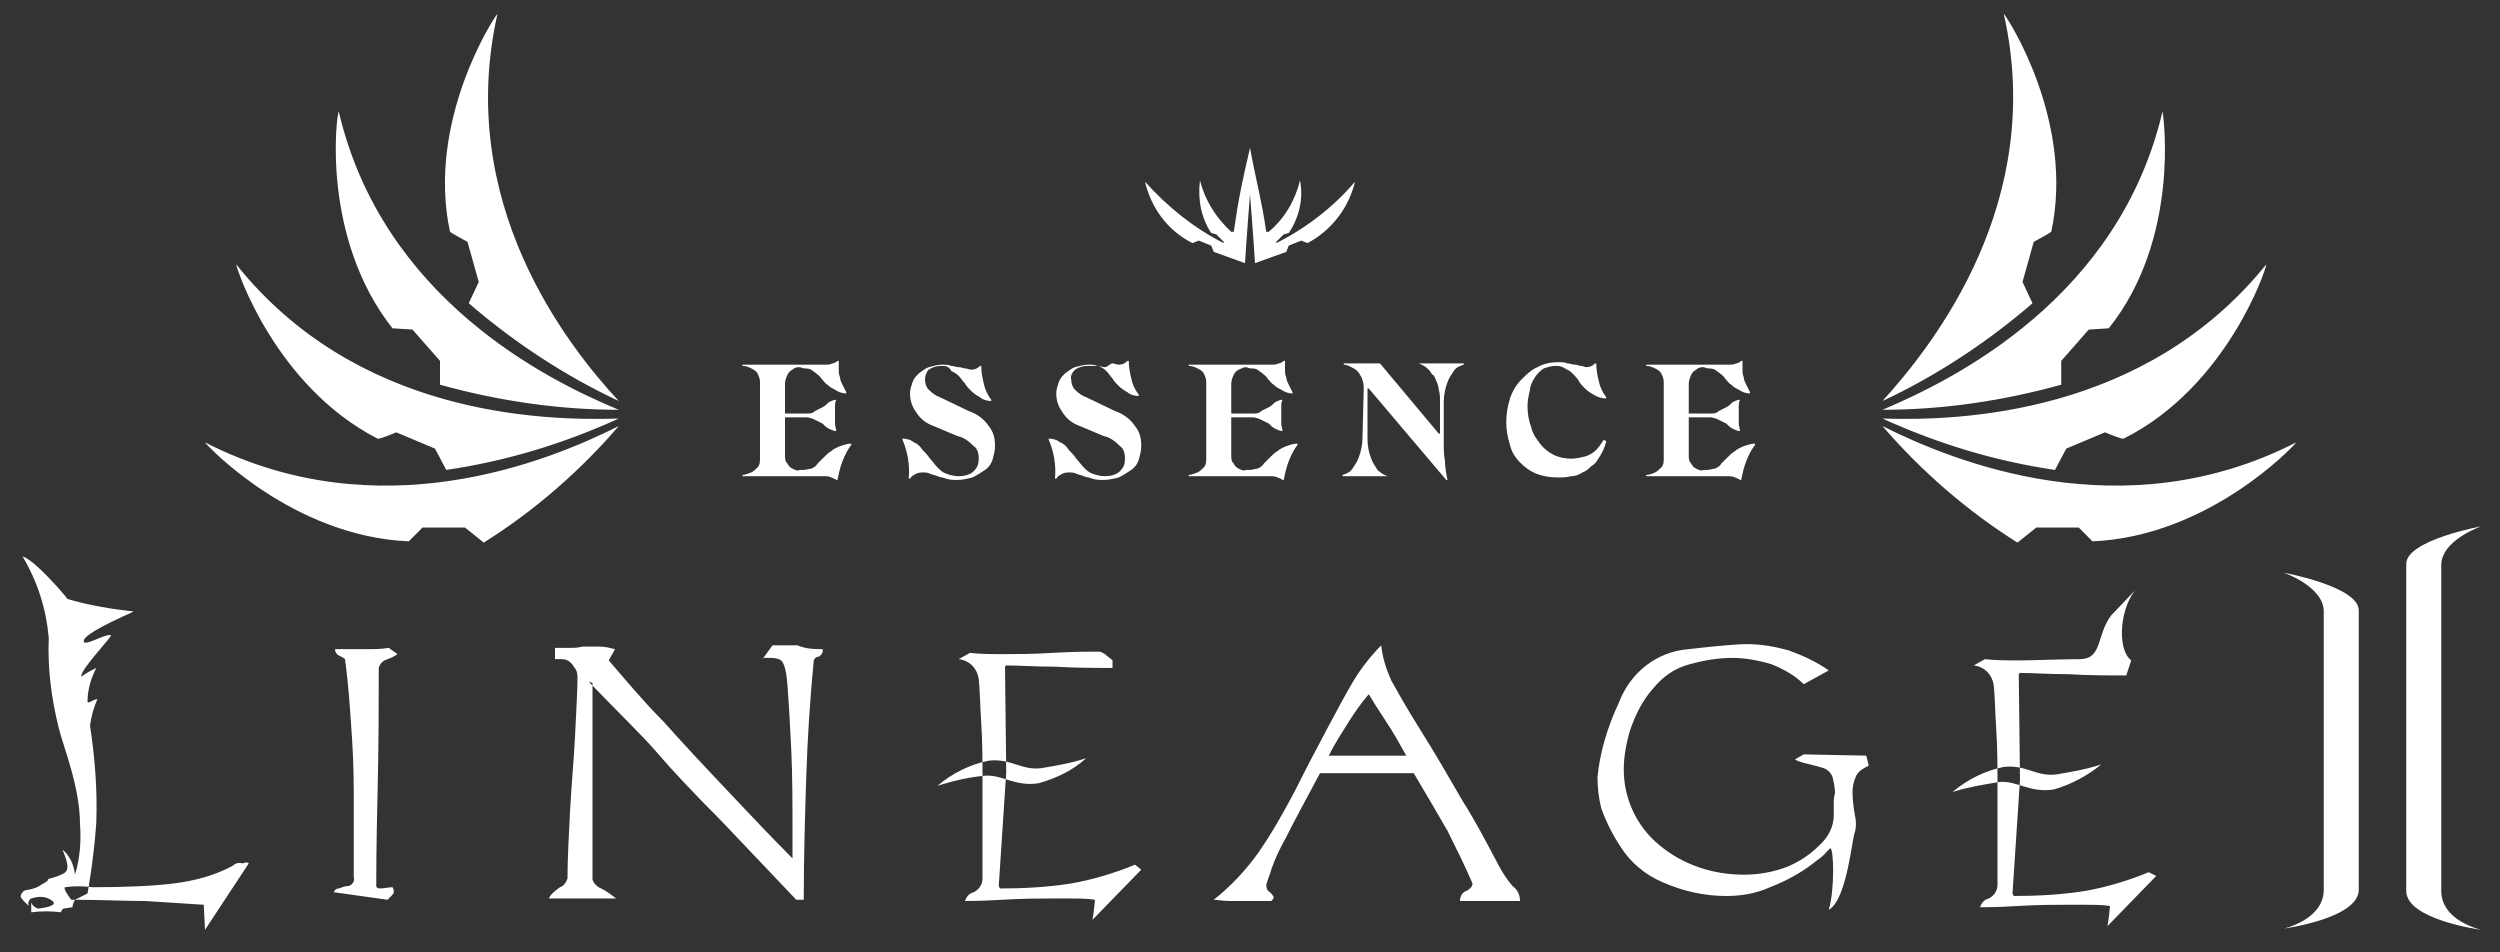 <svg width="126" height="48" viewBox="0 0 126 48" fill="none" xmlns="http://www.w3.org/2000/svg">
<rect x="0" y="0" width="126" height="48" fill="#333333" stroke="none"/>
<path fill-rule="evenodd" clip-rule="evenodd" d="M40.32 18.505C40.194 18.505 40.068 18.505 39.942 18.631C39.816 18.695 39.753 18.758 39.69 18.884C39.627 19.011 39.564 19.2 39.564 19.326V20.842H40.635C40.824 20.842 40.95 20.842 41.076 20.716C41.202 20.653 41.328 20.589 41.454 20.526C41.58 20.463 41.643 20.4 41.769 20.274C41.895 20.21 42.021 20.147 42.147 20.147C42.084 20.274 42.084 20.4 42.084 20.526C42.084 20.653 42.084 20.779 42.084 20.905C42.084 21.032 42.084 21.158 42.084 21.347C42.084 21.474 42.147 21.6 42.147 21.726C42.021 21.726 41.895 21.663 41.769 21.6C41.643 21.537 41.58 21.474 41.454 21.347C41.328 21.284 41.202 21.221 41.076 21.158C40.95 21.095 40.761 21.032 40.635 21.032H39.564V22.926C39.564 23.116 39.564 23.242 39.69 23.368C39.753 23.495 39.816 23.558 39.942 23.621C40.068 23.684 40.194 23.747 40.32 23.684H40.509C40.635 23.684 40.761 23.621 40.887 23.621C41.013 23.558 41.139 23.495 41.202 23.368C41.328 23.242 41.391 23.179 41.517 23.053C41.643 22.926 41.769 22.8 41.895 22.737C42.021 22.61 42.21 22.547 42.336 22.484C42.525 22.421 42.714 22.358 42.903 22.358V22.421C42.714 22.674 42.588 22.926 42.462 23.242C42.336 23.558 42.273 23.874 42.21 24.189H42.147C42.084 24.126 42.021 24.126 41.895 24.063C41.769 24 41.643 24 41.517 24H37.422V23.937C37.548 23.937 37.674 23.874 37.863 23.811C37.989 23.747 38.052 23.684 38.178 23.558C38.304 23.431 38.304 23.242 38.304 23.116V19.263C38.304 19.074 38.241 18.947 38.178 18.821C38.115 18.695 37.989 18.631 37.863 18.568C37.737 18.505 37.611 18.442 37.422 18.442V18.379H41.58C41.706 18.379 41.832 18.379 41.958 18.316C42.021 18.316 42.147 18.253 42.21 18.189H42.273C42.273 18.379 42.273 18.505 42.273 18.631C42.273 18.758 42.273 18.884 42.336 19.011C42.336 19.137 42.399 19.263 42.462 19.389C42.525 19.516 42.588 19.642 42.651 19.768V19.831C42.462 19.831 42.273 19.768 42.084 19.642C41.958 19.579 41.832 19.516 41.706 19.389C41.58 19.326 41.517 19.2 41.391 19.074C41.328 18.947 41.202 18.884 41.139 18.821C41.076 18.758 40.95 18.695 40.887 18.631C40.761 18.568 40.635 18.568 40.509 18.568L40.32 18.505C40.32 18.442 40.32 18.505 40.32 18.505ZM47.439 18.442C47.187 18.442 46.998 18.505 46.809 18.631C46.683 18.758 46.62 18.947 46.62 19.137C46.62 19.326 46.683 19.516 46.809 19.642C46.998 19.831 47.187 19.958 47.376 20.021L48.825 20.716C49.203 20.842 49.581 21.095 49.833 21.474C50.085 21.789 50.148 22.105 50.148 22.484C50.148 22.737 50.085 22.926 50.022 23.179C49.959 23.368 49.833 23.558 49.644 23.684C49.455 23.811 49.266 23.937 49.014 24.063C48.762 24.126 48.51 24.189 48.258 24.189C48.069 24.189 47.88 24.189 47.691 24.126C47.565 24.063 47.376 24.063 47.25 24C47.124 23.937 46.998 23.937 46.872 23.874C46.746 23.811 46.62 23.811 46.557 23.811C46.431 23.811 46.305 23.811 46.179 23.874C46.053 23.937 45.927 24 45.864 24.126H45.801C45.864 23.431 45.738 22.737 45.486 22.168V22.105C45.675 22.105 45.927 22.168 46.053 22.295C46.242 22.358 46.368 22.484 46.494 22.674C46.62 22.8 46.746 22.926 46.872 23.116C46.998 23.242 47.124 23.431 47.25 23.558C47.376 23.684 47.502 23.811 47.691 23.874C47.88 23.937 48.069 24 48.321 24C48.573 24 48.888 23.937 49.077 23.747C49.266 23.558 49.329 23.368 49.329 23.116C49.329 22.863 49.266 22.61 49.077 22.484C48.825 22.232 48.573 22.042 48.258 21.979L47.061 21.474C46.683 21.347 46.368 21.095 46.179 20.779C45.99 20.526 45.864 20.21 45.864 19.831C45.864 19.642 45.927 19.453 45.99 19.263C46.053 19.074 46.179 18.947 46.305 18.821C46.494 18.695 46.62 18.568 46.809 18.505C47.061 18.442 47.25 18.379 47.502 18.379C47.628 18.379 47.817 18.379 47.943 18.442C48.069 18.442 48.195 18.505 48.321 18.505C48.447 18.505 48.573 18.568 48.636 18.568C48.762 18.568 48.825 18.631 48.951 18.631C49.14 18.631 49.266 18.568 49.392 18.442H49.455C49.455 18.758 49.518 19.074 49.581 19.326C49.644 19.642 49.77 19.895 49.959 20.147V20.21C49.77 20.21 49.518 20.147 49.392 20.021C49.266 19.958 49.077 19.831 48.951 19.705C48.825 19.579 48.699 19.453 48.636 19.326C48.51 19.2 48.447 19.074 48.321 18.947C48.195 18.821 48.069 18.758 47.943 18.695C47.817 18.442 47.628 18.442 47.439 18.442ZM54.81 18.442C54.558 18.442 54.369 18.505 54.18 18.631C54.054 18.758 53.928 18.947 53.991 19.137C53.991 19.326 54.054 19.516 54.18 19.642C54.369 19.831 54.558 19.958 54.747 20.021L56.196 20.716C56.574 20.842 56.952 21.095 57.204 21.474C57.456 21.789 57.519 22.105 57.519 22.484C57.519 22.737 57.456 22.926 57.393 23.179C57.33 23.368 57.204 23.558 57.015 23.684C56.826 23.811 56.637 23.937 56.385 24.063C56.133 24.126 55.881 24.189 55.629 24.189C55.44 24.189 55.251 24.189 55.062 24.126C54.936 24.063 54.747 24.063 54.621 24C54.495 23.937 54.369 23.937 54.243 23.874C54.117 23.811 53.991 23.811 53.928 23.811C53.802 23.811 53.676 23.811 53.55 23.874C53.424 23.937 53.298 24 53.235 24.126H53.172C53.235 23.431 53.109 22.737 52.857 22.168V22.105C53.046 22.105 53.298 22.168 53.424 22.295C53.613 22.358 53.739 22.484 53.865 22.674C53.991 22.8 54.117 22.926 54.243 23.116C54.369 23.242 54.495 23.431 54.621 23.558C54.747 23.684 54.873 23.811 55.062 23.874C55.251 23.937 55.44 24 55.692 24C55.944 24 56.259 23.937 56.448 23.747C56.637 23.558 56.7 23.368 56.7 23.116C56.7 22.863 56.637 22.61 56.448 22.484C56.196 22.232 55.944 22.042 55.629 21.979L54.432 21.474C54.054 21.347 53.739 21.095 53.55 20.779C53.361 20.526 53.235 20.21 53.235 19.831C53.235 19.642 53.298 19.453 53.361 19.263C53.424 19.074 53.55 18.947 53.676 18.821C53.865 18.695 53.991 18.568 54.18 18.505C54.432 18.442 54.621 18.379 54.873 18.379C54.999 18.379 55.188 18.379 55.314 18.442C55.44 18.442 55.566 18.505 55.692 18.505C55.818 18.505 55.944 18.316 56.07 18.316C56.196 18.316 56.259 18.379 56.385 18.379C56.574 18.379 56.7 18.316 56.826 18.189H56.889C56.889 18.505 56.952 18.821 57.015 19.074C57.078 19.389 57.204 19.642 57.393 19.895V19.958C57.204 19.958 56.952 19.895 56.826 19.768C56.7 19.705 56.511 19.579 56.385 19.453C56.259 19.326 56.133 19.2 56.07 19.074C55.944 18.947 55.881 18.821 55.755 18.695C55.629 18.568 55.503 18.505 55.377 18.442C55.125 18.442 54.936 18.442 54.81 18.442ZM62.811 18.505C62.685 18.505 62.559 18.568 62.433 18.631C62.307 18.695 62.244 18.758 62.181 18.884C62.118 19.011 62.055 19.2 62.055 19.326V20.842H63.126C63.315 20.842 63.441 20.842 63.567 20.716C63.693 20.653 63.819 20.589 63.945 20.526C64.071 20.463 64.134 20.4 64.26 20.274C64.386 20.21 64.512 20.147 64.638 20.147C64.575 20.274 64.575 20.4 64.575 20.526C64.575 20.653 64.575 20.779 64.575 20.905C64.575 21.032 64.575 21.158 64.575 21.347C64.575 21.474 64.638 21.6 64.638 21.726C64.512 21.726 64.386 21.663 64.26 21.6C64.134 21.537 64.071 21.474 63.945 21.347C63.819 21.284 63.693 21.221 63.567 21.158C63.441 21.095 63.252 21.032 63.126 21.032H62.055V22.926C62.055 23.116 62.055 23.242 62.181 23.368C62.244 23.495 62.307 23.558 62.433 23.621C62.559 23.684 62.685 23.747 62.811 23.684H63C63.126 23.684 63.252 23.621 63.378 23.621C63.504 23.558 63.63 23.495 63.693 23.368C63.819 23.242 63.882 23.179 64.008 23.053C64.134 22.926 64.26 22.8 64.386 22.737C64.512 22.61 64.701 22.547 64.827 22.484C65.016 22.421 65.205 22.358 65.394 22.358V22.421C65.205 22.674 65.079 22.926 64.953 23.242C64.827 23.558 64.764 23.874 64.701 24.189H64.638C64.575 24.126 64.512 24.126 64.386 24.063C64.26 24 64.134 24 64.008 24H59.913V23.937C60.039 23.937 60.165 23.874 60.354 23.811C60.48 23.747 60.543 23.684 60.669 23.558C60.795 23.431 60.795 23.242 60.795 23.116V19.263C60.795 19.074 60.732 18.947 60.669 18.821C60.606 18.695 60.48 18.631 60.354 18.568C60.228 18.505 60.102 18.442 59.913 18.442V18.379H64.071C64.197 18.379 64.323 18.379 64.449 18.316C64.512 18.316 64.638 18.253 64.701 18.189H64.764C64.764 18.379 64.764 18.505 64.764 18.631C64.764 18.758 64.764 18.884 64.827 19.011C64.827 19.137 64.89 19.263 64.953 19.389C65.016 19.516 65.079 19.642 65.142 19.768V19.831C64.953 19.831 64.764 19.768 64.575 19.642C64.449 19.579 64.323 19.516 64.197 19.389C64.071 19.326 64.008 19.2 63.882 19.074C63.819 18.947 63.693 18.884 63.63 18.821C63.567 18.758 63.441 18.695 63.378 18.631C63.252 18.568 63.126 18.568 63 18.568L62.811 18.505ZM68.733 19.516C68.733 19.326 68.67 19.074 68.544 18.884C68.481 18.758 68.355 18.631 68.229 18.568C68.103 18.505 67.914 18.379 67.725 18.379V18.316H69.552L72.513 21.853H72.576V20.21C72.576 20.021 72.576 19.831 72.513 19.642C72.513 19.516 72.45 19.326 72.387 19.2C72.324 19.074 72.324 18.947 72.198 18.884C72.135 18.821 72.072 18.695 72.009 18.631C71.883 18.505 71.694 18.379 71.505 18.316H73.773V18.379C73.584 18.442 73.395 18.505 73.269 18.695C73.143 18.884 73.017 19.074 72.954 19.263C72.828 19.579 72.765 19.958 72.765 20.274V21.221C72.765 21.537 72.765 21.853 72.765 22.232C72.765 22.61 72.765 22.926 72.828 23.242C72.828 23.558 72.891 23.874 72.954 24.189H72.891L68.985 19.579H68.922V22.105C68.922 22.484 68.985 22.8 69.111 23.116C69.174 23.305 69.3 23.495 69.426 23.684C69.552 23.811 69.741 23.937 69.93 24H67.662V23.937C67.851 23.874 68.04 23.811 68.166 23.621C68.292 23.431 68.418 23.242 68.481 23.053C68.607 22.737 68.67 22.358 68.67 22.042L68.733 19.516ZM78.372 18.442C78.183 18.442 77.994 18.505 77.805 18.568C77.616 18.695 77.49 18.821 77.364 19.011C77.238 19.2 77.112 19.453 77.112 19.642C77.049 19.895 76.986 20.21 76.986 20.463C76.986 20.842 77.049 21.221 77.175 21.537C77.238 21.853 77.427 22.105 77.616 22.358C77.805 22.61 78.057 22.8 78.309 22.926C78.561 23.053 78.876 23.116 79.191 23.116C79.443 23.116 79.695 23.053 79.947 22.989C80.136 22.926 80.325 22.8 80.451 22.674C80.577 22.547 80.703 22.358 80.829 22.168L80.955 22.232C80.892 22.547 80.703 22.926 80.514 23.179C80.451 23.305 80.325 23.431 80.199 23.495C80.073 23.621 79.947 23.747 79.758 23.811C79.569 23.937 79.38 24 79.191 24C78.939 24.063 78.75 24.063 78.498 24.063C78.12 24.063 77.742 24 77.427 23.874C77.112 23.747 76.86 23.558 76.608 23.305C76.356 23.053 76.167 22.737 76.104 22.421C75.978 22.042 75.915 21.663 75.915 21.284C75.915 20.905 75.978 20.463 76.104 20.084C76.23 19.705 76.419 19.389 76.671 19.137C76.923 18.884 77.175 18.631 77.49 18.505C77.805 18.316 78.183 18.253 78.561 18.253C78.687 18.253 78.876 18.253 79.002 18.316C79.128 18.316 79.254 18.379 79.38 18.379C79.506 18.379 79.569 18.442 79.695 18.442C79.758 18.442 79.884 18.505 79.947 18.505C80.136 18.505 80.262 18.442 80.388 18.316H80.451C80.451 18.631 80.514 18.947 80.577 19.2C80.64 19.516 80.766 19.768 80.955 20.021V20.084C80.766 20.084 80.514 20.021 80.325 19.895C80.199 19.831 80.01 19.705 79.884 19.579C79.758 19.453 79.632 19.326 79.569 19.2C79.506 19.074 79.38 18.947 79.254 18.821C79.128 18.695 79.002 18.631 78.876 18.568C78.687 18.442 78.561 18.442 78.372 18.442ZM85.869 18.505C85.743 18.505 85.617 18.505 85.491 18.631C85.365 18.695 85.302 18.758 85.239 18.884C85.176 19.011 85.113 19.2 85.113 19.326V20.842H86.184C86.373 20.842 86.499 20.842 86.625 20.716C86.751 20.653 86.877 20.589 87.003 20.526C87.129 20.463 87.192 20.4 87.318 20.274C87.444 20.21 87.57 20.147 87.696 20.147C87.633 20.274 87.633 20.4 87.633 20.526C87.633 20.653 87.633 20.779 87.633 20.905C87.633 21.032 87.633 21.158 87.633 21.347C87.633 21.474 87.696 21.6 87.696 21.726C87.57 21.726 87.444 21.663 87.318 21.6C87.192 21.537 87.129 21.474 87.003 21.347C86.877 21.284 86.751 21.221 86.625 21.158C86.499 21.095 86.31 21.032 86.184 21.032H85.113V22.926C85.113 23.116 85.113 23.242 85.239 23.368C85.302 23.495 85.365 23.558 85.491 23.621C85.617 23.684 85.743 23.747 85.869 23.684H86.058C86.184 23.684 86.31 23.621 86.436 23.621C86.562 23.558 86.688 23.495 86.751 23.368C86.877 23.242 86.94 23.179 87.066 23.053C87.192 22.926 87.318 22.8 87.444 22.737C87.57 22.61 87.759 22.547 87.885 22.484C88.074 22.421 88.263 22.358 88.452 22.358V22.421C88.263 22.674 88.137 22.926 88.011 23.242C87.885 23.558 87.822 23.874 87.759 24.189H87.696C87.633 24.126 87.57 24.126 87.444 24.063C87.318 24 87.192 24 87.066 24H82.971V23.937C83.097 23.937 83.286 23.874 83.412 23.811C83.538 23.747 83.601 23.684 83.727 23.558C83.853 23.431 83.853 23.242 83.853 23.116V19.263C83.853 19.074 83.79 18.947 83.727 18.821C83.664 18.695 83.538 18.631 83.412 18.568C83.286 18.505 83.16 18.442 82.971 18.442V18.379H87.129C87.255 18.379 87.381 18.379 87.507 18.316C87.57 18.316 87.696 18.253 87.759 18.189H87.822C87.822 18.379 87.822 18.505 87.822 18.631C87.822 18.758 87.822 18.884 87.885 19.011C87.885 19.137 87.948 19.263 88.011 19.389C88.074 19.516 88.137 19.642 88.2 19.768V19.831C88.011 19.831 87.822 19.768 87.633 19.642C87.507 19.579 87.381 19.516 87.255 19.389C87.129 19.326 87.066 19.2 86.94 19.074C86.877 18.947 86.751 18.884 86.688 18.821C86.625 18.758 86.499 18.695 86.436 18.631C86.31 18.568 86.184 18.568 86.058 18.568L85.869 18.505ZM31.185 20.21C28.476 18.947 25.893 17.242 23.625 15.284L24.129 14.21L23.562 12.189C23.562 12.189 22.743 11.747 22.68 11.684C21.483 6.126 24.885 0.884 25.074 0.695C22.932 10.168 28.539 17.368 31.185 20.21ZM31.185 20.653C28.161 20.653 25.137 20.21 22.176 19.389V18.189L20.79 16.61C20.79 16.61 19.845 16.547 19.782 16.547C16.191 12 16.947 5.81 17.073 5.621C19.278 15.031 27.531 19.137 31.185 20.653ZM31.185 21.474C29.232 23.747 26.901 25.768 24.381 27.347L23.436 26.589H21.294C21.042 26.842 20.853 27.032 20.601 27.284C14.742 27.032 10.458 22.484 10.332 22.295C19.089 26.779 27.657 23.242 31.185 21.474ZM31.185 21.095C28.413 22.358 25.515 23.242 22.491 23.684L21.924 22.61L19.971 21.789C19.971 21.789 19.089 22.168 19.026 22.105C13.86 19.453 11.907 13.516 11.907 13.326C17.955 20.905 27.216 21.221 31.185 21.095ZM94.878 20.21C97.587 18.947 100.17 17.242 102.438 15.284L101.934 14.21L102.501 12.189C102.501 12.189 103.32 11.747 103.383 11.684C104.58 6.126 101.178 0.884 100.989 0.695C103.131 10.168 97.461 17.368 94.878 20.21ZM94.878 20.653C97.902 20.653 100.926 20.21 103.887 19.389V18.189L105.273 16.61C105.273 16.61 106.218 16.547 106.281 16.547C109.872 12.063 109.053 5.874 108.99 5.621C106.785 15.031 98.469 19.137 94.878 20.653ZM94.878 21.474C96.831 23.747 99.162 25.768 101.682 27.347L102.627 26.589H104.769C105.021 26.842 105.21 27.032 105.462 27.284C111.321 27.032 115.605 22.484 115.731 22.295C106.974 26.779 98.406 23.242 94.878 21.474ZM94.878 21.095C97.65 22.358 100.548 23.242 103.572 23.684L104.139 22.61L106.092 21.789C106.092 21.789 106.974 22.168 107.037 22.105C112.203 19.516 114.219 13.579 114.219 13.326C108.108 20.905 98.784 21.221 94.878 21.095ZM64.323 12.253V12.189L64.701 11.81C64.764 11.81 64.89 11.747 64.953 11.747C65.457 10.989 65.709 10.042 65.52 9.095C65.268 10.105 64.764 10.989 63.945 11.684H63.819C63.567 9.979 63.315 9.158 63 7.453C62.622 9.095 62.433 9.916 62.181 11.684H62.055C61.299 10.989 60.732 10.105 60.48 9.095C60.354 10.042 60.543 10.989 61.047 11.747C61.11 11.747 61.236 11.81 61.299 11.81L61.677 12.189V12.253C60.165 11.495 58.842 10.421 57.708 9.158C58.023 10.484 58.842 11.621 60.102 12.253L60.417 12.126L61.047 12.379L61.173 12.695L62.748 13.263C62.811 12.189 63 9.789 63 9.789C63 9.789 63.189 12.189 63.252 13.263L64.827 12.695L64.953 12.379L65.583 12.126C65.709 12.189 65.772 12.189 65.898 12.253C67.095 11.621 67.977 10.484 68.292 9.158C67.221 10.421 65.835 11.495 64.323 12.253ZM115.101 28.863C115.101 28.863 117.117 29.558 117.117 30.821V44.842C117.117 46.358 115.101 46.8 115.101 46.8C115.101 46.8 118.881 46.295 118.881 44.842V30.758C118.881 29.558 115.101 28.863 115.101 28.863ZM125.055 26.526C125.055 26.526 123.039 27.221 123.039 28.484V44.905C123.039 46.421 125.055 46.863 125.055 46.863C125.055 46.863 121.275 46.358 121.275 44.905V28.421C121.275 27.221 125.055 26.526 125.055 26.526ZM20.034 32.968C19.845 33.095 19.719 33.158 19.53 33.221C19.341 33.284 19.152 33.41 19.089 33.663C19.089 35.368 19.089 37.516 19.026 40.105C18.963 42.695 18.963 44.211 18.963 44.653C18.963 44.716 19.026 44.779 19.152 44.779C19.341 44.779 19.593 44.716 19.782 44.716C19.845 44.779 19.845 44.905 19.845 44.968C19.845 45.032 19.782 45.095 19.719 45.158C19.656 45.221 19.593 45.284 19.53 45.347L16.821 44.968C16.884 44.842 16.947 44.779 17.073 44.779C17.262 44.716 17.388 44.653 17.577 44.653C17.766 44.589 17.892 44.4 17.829 44.211C17.829 42.632 17.829 41.179 17.829 39.916C17.829 38.589 17.766 37.516 17.703 36.632C17.64 35.747 17.577 34.611 17.388 33.221C17.325 33.158 17.199 33.095 17.073 33.032C16.947 32.968 16.884 32.842 16.884 32.716C17.01 32.716 17.199 32.716 17.325 32.716C17.514 32.716 17.703 32.716 17.892 32.716H18.522C18.9 32.716 19.215 32.716 19.593 32.653L20.034 32.968ZM41.454 32.716C41.517 32.842 41.391 33.032 41.265 33.095C41.139 33.095 41.076 33.158 41.013 33.284C40.824 35.242 40.698 37.2 40.635 39.158C40.572 41.116 40.509 43.2 40.509 45.347H40.131C38.997 44.147 37.737 42.821 36.351 41.368C34.965 39.979 33.894 38.842 33.138 37.958C32.382 37.074 31.185 35.937 29.673 34.358L29.862 34.421V44.337C29.925 44.526 30.114 44.716 30.303 44.779C30.555 44.905 30.807 45.095 31.059 45.284H27.657C27.783 45.032 27.972 44.905 28.224 44.716C28.413 44.653 28.539 44.463 28.602 44.274C28.602 43.263 28.665 42.189 28.728 40.926C28.791 39.663 28.917 38.4 28.98 37.137C29.043 35.81 29.106 34.8 29.106 34.105C29.106 33.916 29.043 33.726 28.917 33.6C28.854 33.474 28.728 33.347 28.602 33.284C28.476 33.221 28.35 33.221 28.287 33.221C28.161 33.221 28.098 33.221 27.972 33.221V32.653H28.665C28.917 32.653 29.106 32.653 29.358 32.589C29.736 32.589 30.051 32.589 30.24 32.589C30.492 32.589 30.744 32.653 30.996 32.716L30.681 33.284C31.5 34.231 32.382 35.305 33.453 36.379C34.461 37.516 35.532 38.653 36.666 39.853C37.8 41.053 38.871 42.189 39.942 43.263V42.379C39.942 40.611 39.942 39.095 39.879 37.768C39.816 36.442 39.753 35.368 39.69 34.547C39.627 33.726 39.501 33.284 39.249 33.221C39.06 33.158 38.934 33.158 38.745 33.158H38.556C38.493 33.158 38.43 33.158 38.43 33.221L38.934 32.526H40.194C40.635 32.716 41.076 32.716 41.454 32.716ZM57.519 43.831L55.062 46.358C55.125 46.042 55.188 45.347 55.188 45.347C54.81 45.284 54.369 45.284 53.865 45.284C53.361 45.284 53.046 45.284 52.983 45.284C52.416 45.284 51.597 45.284 50.526 45.347C49.518 45.41 48.825 45.41 48.636 45.41C48.699 45.221 48.825 45.032 49.077 44.968C49.329 44.842 49.518 44.589 49.518 44.274V39.41C49.518 38.4 49.518 37.389 49.455 36.442C49.392 35.495 49.392 34.8 49.329 34.231C49.266 33.726 48.888 33.284 48.321 33.221L48.888 32.905C49.392 32.968 50.022 32.968 50.715 32.968C51.219 32.968 52.038 32.968 53.046 32.905C54.117 32.842 54.873 32.842 55.377 32.842C55.503 32.842 55.566 32.905 55.692 32.968C55.818 33.095 55.944 33.158 56.07 33.284V33.663C55.125 33.663 54.18 33.663 53.172 33.6C52.164 33.6 51.345 33.537 50.715 33.537L50.652 33.6L50.715 38.905L50.337 44.653L50.4 44.779C51.597 44.779 52.794 44.716 53.991 44.526C55.062 44.337 56.133 44.021 57.204 43.579L57.519 43.831ZM76.23 44.653C75.852 44.211 75.6 43.768 75.348 43.263C74.97 42.568 74.466 41.558 73.71 40.358C73.017 39.158 72.324 37.958 71.568 36.758C70.812 35.558 70.371 34.737 70.119 34.295C69.867 33.726 69.678 33.158 69.615 32.526C69.111 33.032 68.607 33.663 68.229 34.295C67.851 34.926 67.41 35.747 66.906 36.695C66.402 37.642 65.835 38.716 65.268 39.853C64.701 40.926 64.134 41.937 63.441 42.947C62.811 43.831 62.055 44.653 61.173 45.347C61.362 45.347 61.614 45.41 61.992 45.41H64.071C64.134 45.347 64.197 45.284 64.197 45.221C64.134 45.095 64.071 45.032 64.008 44.968C63.882 44.905 63.819 44.779 63.819 44.589C63.882 44.337 64.008 44.084 64.071 43.831C64.26 43.263 64.512 42.758 64.827 42.189C65.142 41.558 65.709 40.484 66.528 38.968H71.253C71.883 40.042 72.45 40.989 72.954 41.874C73.395 42.758 73.836 43.642 74.214 44.526C74.214 44.716 74.025 44.842 73.899 44.905C73.71 44.968 73.584 45.158 73.584 45.41H76.608C76.608 45.095 76.482 44.842 76.23 44.653ZM66.969 38.084C67.284 37.453 67.662 36.884 67.977 36.379C68.292 35.874 68.607 35.431 68.985 34.989C69.174 35.305 69.489 35.81 69.867 36.379C70.245 36.947 70.56 37.516 70.875 38.084H66.969ZM94.185 38.589C93.933 38.716 93.681 38.842 93.555 39.095C93.429 39.347 93.366 39.663 93.366 39.916C93.366 40.358 93.429 40.737 93.492 41.116C93.555 41.368 93.555 41.684 93.492 41.937C93.366 42 93.114 45.347 92.169 45.853C92.484 44.842 92.421 42.632 92.232 42.758C91.98 43.011 91.917 43.137 91.539 43.389C90.846 43.958 90.027 44.4 89.208 44.716C88.515 45.032 87.759 45.158 87.003 45.158C85.869 45.158 84.798 44.905 83.79 44.463C82.908 44.084 82.152 43.453 81.648 42.632C81.27 42.063 80.955 41.431 80.703 40.737C80.577 40.231 80.514 39.726 80.514 39.158C80.64 37.895 81.018 36.632 81.585 35.431C82.152 33.916 83.475 32.842 85.113 32.716C86.751 32.526 87.696 32.463 88.011 32.463C88.767 32.463 89.46 32.589 90.153 32.779C90.846 33.032 91.539 33.347 92.169 33.789L90.909 34.484C90.468 34.042 89.901 33.726 89.271 33.474C88.641 33.284 87.948 33.158 87.318 33.158C86.562 33.158 85.869 33.284 85.176 33.474C84.42 33.663 83.79 34.105 83.286 34.737C82.782 35.305 82.404 36.063 82.152 36.821C81.963 37.453 81.837 38.147 81.837 38.779C81.837 40.231 82.467 41.621 83.601 42.568C84.798 43.579 86.31 44.084 87.885 44.084C88.641 44.084 89.334 43.958 90.027 43.705C90.657 43.453 91.224 43.074 91.665 42.632C92.106 42.253 92.421 41.684 92.421 41.116C92.421 40.926 92.421 40.737 92.421 40.547C92.421 40.358 92.421 40.168 92.484 39.979C92.484 39.726 92.421 39.41 92.358 39.158C92.295 38.968 92.106 38.779 91.917 38.716C91.728 38.653 91.476 38.589 91.224 38.526C90.972 38.463 90.657 38.4 90.468 38.274L90.909 38.021L94.059 38.084L94.185 38.589ZM47.25 39.6C48.006 38.968 48.888 38.526 49.833 38.337C50.967 38.211 51.471 38.842 52.479 38.716C53.235 38.589 53.991 38.463 54.747 38.211C54.054 38.842 53.235 39.221 52.353 39.474C51.156 39.663 50.526 39.032 49.644 39.095C48.888 39.158 48.069 39.347 47.25 39.6ZM108.675 44.147L106.218 46.674C106.281 46.358 106.344 45.663 106.344 45.663C105.966 45.6 105.525 45.6 105.021 45.6C104.517 45.6 104.202 45.6 104.139 45.6C103.572 45.6 102.753 45.6 101.682 45.663C100.674 45.726 99.981 45.726 99.792 45.726C99.855 45.537 99.981 45.347 100.233 45.284C100.485 45.158 100.674 44.905 100.674 44.589V39.726C100.674 38.716 100.674 37.705 100.611 36.758C100.548 35.81 100.548 35.116 100.485 34.547C100.422 34.042 100.044 33.6 99.477 33.537L100.044 33.221C100.548 33.284 101.178 33.284 101.871 33.284C102.375 33.284 103.887 33.221 104.895 33.221C105.966 33.158 105.651 32.021 106.407 31.011C106.47 30.947 107.856 29.495 107.73 29.621C106.848 30.505 106.659 32.716 107.415 33.284L107.163 34.042C106.218 34.042 105.273 34.042 104.265 33.979C103.257 33.979 102.438 33.916 101.808 33.916L101.745 33.979L101.808 39.284L101.43 45.032L101.493 45.158C102.69 45.158 103.887 45.095 105.084 44.905C106.155 44.716 107.226 44.4 108.297 43.958L108.675 44.147ZM98.406 39.916C99.162 39.284 100.044 38.842 100.989 38.653C102.123 38.526 102.627 39.158 103.635 39.032C104.391 38.905 105.147 38.779 105.903 38.526C105.21 39.095 104.391 39.537 103.509 39.789C102.312 39.979 101.682 39.347 100.8 39.41C99.981 39.537 99.225 39.663 98.406 39.916ZM12.537 43.516C11.781 44.653 11.088 45.726 10.332 46.863L10.269 45.6C9.324 45.537 8.316 45.474 7.308 45.41C6.3 45.41 5.04 45.347 3.591 45.347C3.591 45.347 3.15 44.779 3.276 44.716C3.717 44.653 4.158 44.653 4.662 44.716C6.363 44.716 7.749 44.653 8.757 44.526C9.765 44.4 10.773 44.147 11.718 43.642C11.844 43.516 12.033 43.453 12.222 43.516C12.411 43.453 12.474 43.453 12.537 43.516ZM1.134 28.042C1.89 29.305 2.331 30.695 2.457 32.147C2.394 33.663 2.583 35.179 2.961 36.695C3.213 37.705 4.032 39.663 4.032 41.558C4.095 42.379 4.032 43.263 3.78 44.084C3.717 43.579 3.528 43.137 3.15 42.821C3.402 43.453 3.528 43.831 3.213 44.021C2.961 44.147 2.772 44.211 2.52 44.274C2.457 44.274 2.394 44.337 2.394 44.4C2.394 44.4 2.205 44.526 2.079 44.589C1.764 44.842 1.26 44.842 1.197 44.905C0.882 45.221 1.134 45.284 1.197 45.41C1.26 45.474 1.386 45.6 1.449 45.663C1.386 45.537 1.449 45.347 1.575 45.284C1.953 45.158 2.331 45.158 2.646 45.41C2.961 45.663 2.079 45.789 1.89 45.789C1.764 45.726 1.638 45.663 1.575 45.474C1.575 45.663 1.575 45.789 1.575 45.979C2.079 45.916 2.583 45.916 3.087 45.979C3.087 45.916 3.087 45.853 3.213 45.789C3.339 45.789 3.528 45.726 3.654 45.726C3.654 45.6 3.717 45.474 3.78 45.347L4.41 45.032C4.41 45.032 4.725 43.326 4.851 41.495C4.914 39.853 4.788 38.211 4.536 36.568C4.599 36.126 4.725 35.621 4.914 35.242C4.662 35.242 4.473 35.495 4.41 35.368C4.41 34.737 4.599 34.168 4.851 33.663C4.599 33.789 4.347 33.916 4.095 34.105C4.032 33.789 5.418 32.337 5.607 32.021C5.355 31.895 4.284 32.589 4.221 32.337C4.158 32.084 5.04 31.579 6.741 30.821C5.607 30.695 4.473 30.505 3.402 30.189C3.276 30 1.764 28.232 1.134 28.042Z" fill="white"/>
</svg>
